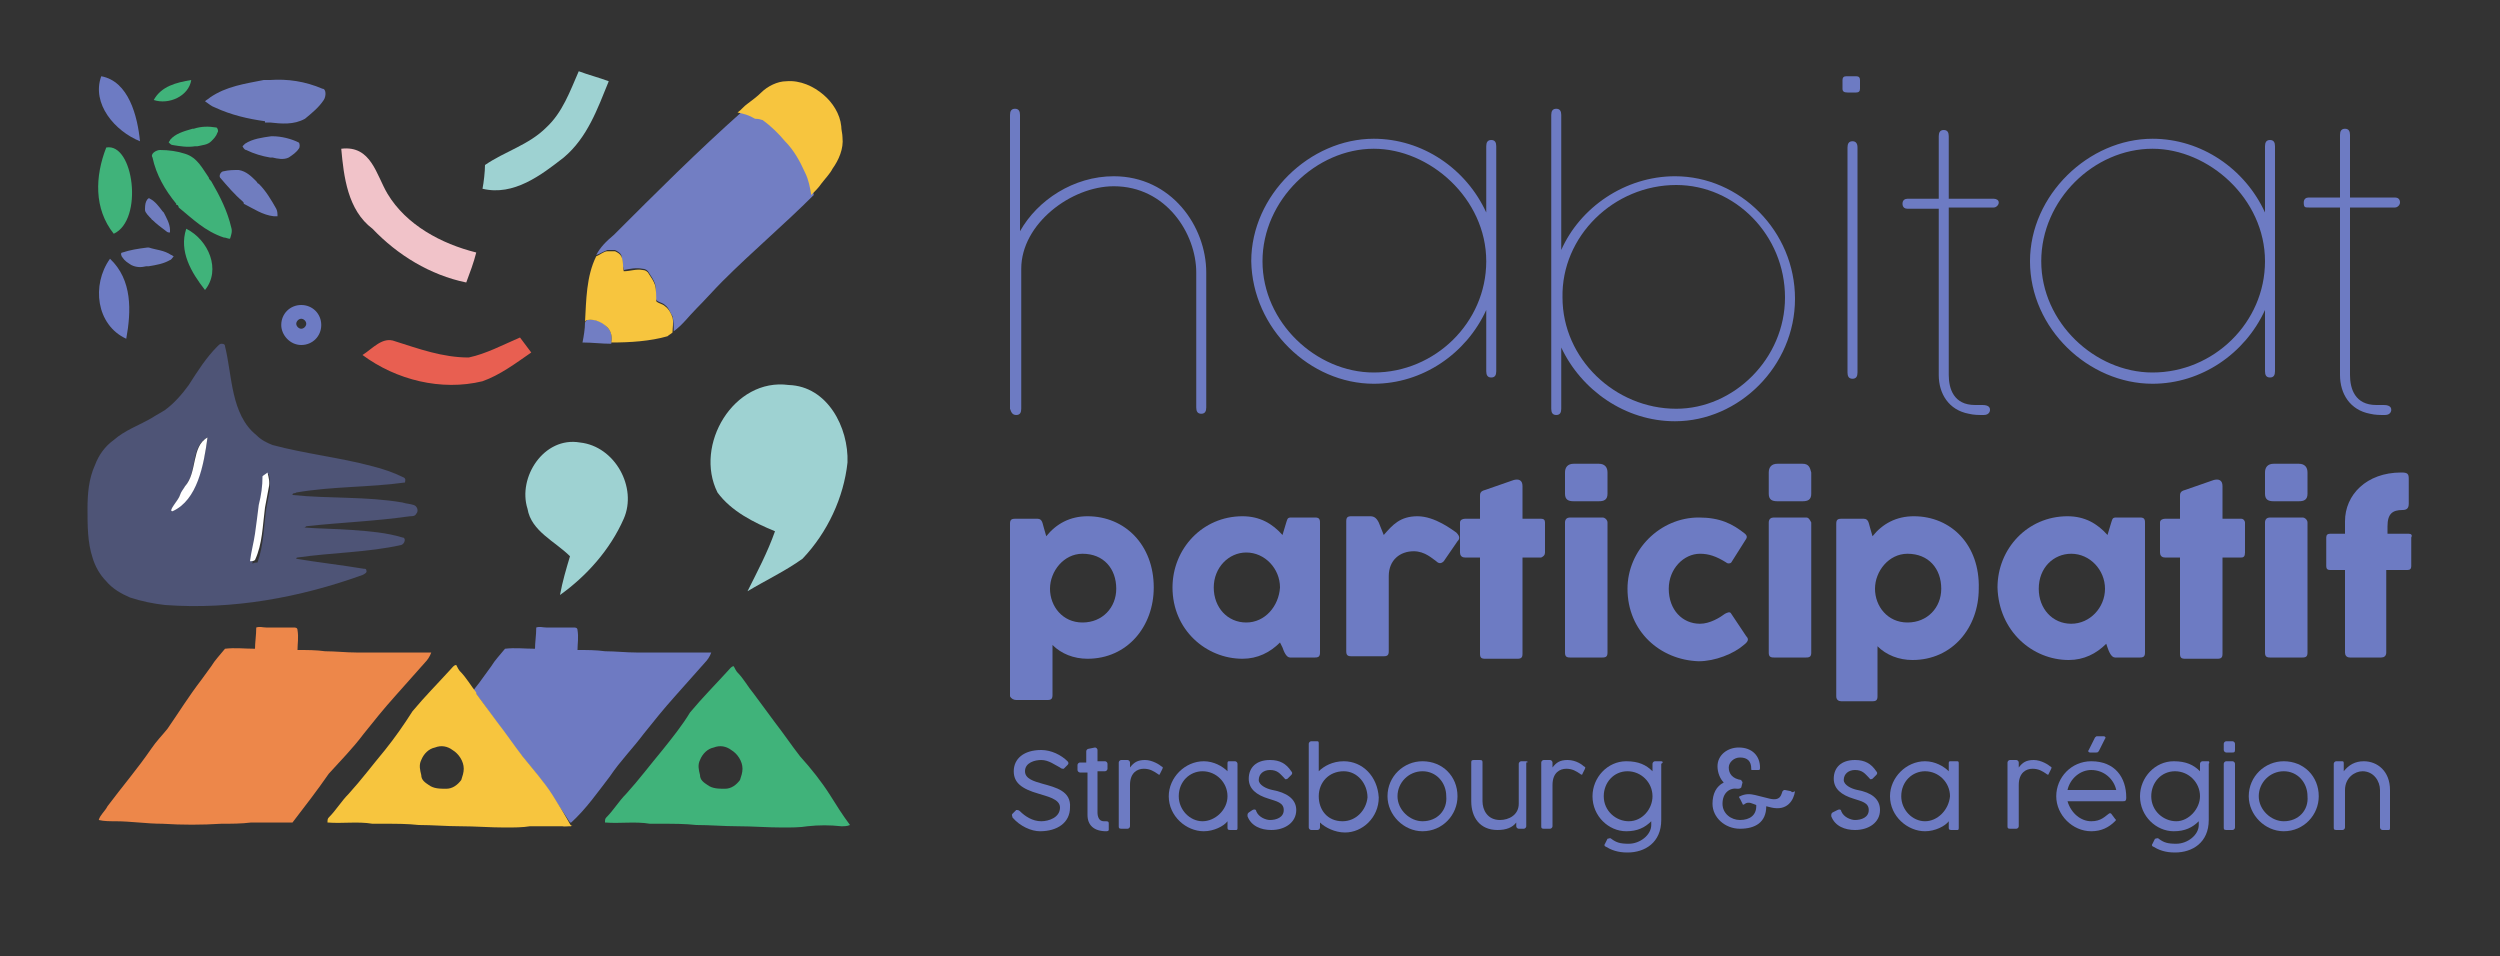 <?xml version="1.0" encoding="utf-8"?>
<!-- Generator: Adobe Illustrator 22.0.0, SVG Export Plug-In . SVG Version: 6.00 Build 0)  -->
<svg version="1.1" id="Calque_1" xmlns="http://www.w3.org/2000/svg" xmlns:xlink="http://www.w3.org/1999/xlink" x="0px" y="0px"
	 viewBox="0 0 200 76.5" style="enable-background:new 0 0 200 76.5;" xml:space="preserve">
<rect x="0" y="0" width="200" height="76.5" fill="#333333" stroke="none"/>
<style type="text/css">
	.st0{fill:none;}
	.st1{fill:#6D7BC3;}
	.st2{fill:#6E7AC2;}
	.st3{fill:#40B37A;}
	.st4{fill:#707DBF;}
	.st5{fill:#ED874A;}
	.st6{fill:#F7C53E;}
	.st7{fill:#9ED2D2;}
	.st8{fill:#F1C3C9;}
	.st9{fill:#E85F51;}
	.st10{opacity:0.46;fill:#6D7BC3;}
	.st11{fill:#727EC3;}
	.st12{fill:#FFFFFF;}
</style>
<path class="st0" d="M152.6,44.3c-1.5,0-2.6,1.4-2.6,2.8c0,1.4,1,2.7,2.6,2.7c1.6,0,2.7-1.2,2.7-2.7
	C155.3,45.5,154.4,44.3,152.6,44.3z"/>
<path class="st0" d="M86.6,49.8c1.6,0,2.7-1.2,2.7-2.7c0-1.5-0.9-2.8-2.7-2.8c-1.5,0-2.6,1.4-2.6,2.8C84,48.4,84.9,49.8,86.6,49.8z"
	/>
<path class="st0" d="M134.1,32.7c4.6,0,8.7-4,8.7-8.9c0-5-4-9-8.7-9c-5,0-9.1,4-9.1,9C124.9,28.7,129.2,32.7,134.1,32.7z"/>
<path class="st0" d="M58.5,60c-0.4-0.3-0.9-0.4-1.4-0.2c-0.5,0.2-0.9,0.5-1.1,1c-0.2,0.4-0.1,0.8,0,1.2c0.1,0.4,0.4,0.6,0.6,0.8
	c0.4,0.3,0.9,0.3,1.4,0.3c0.5,0,0.9-0.4,1.2-0.7c0.1-0.3,0.2-0.6,0.2-0.9C59.4,60.9,59.1,60.3,58.5,60z"/>
<path class="st0" d="M165.7,49.8c1.5,0,2.7-1.3,2.7-2.8c0-1.5-1.2-2.8-2.7-2.8c-1.4,0-2.6,1.1-2.6,2.8
	C163.1,48.6,164.2,49.8,165.7,49.8z"/>
<path class="st0" d="M107.4,61.6c-1.2,0-2,1-2,2c0,1.1,0.8,2,1.9,2c1.1,0,1.9-0.8,1.9-2C109.3,62.6,108.6,61.6,107.4,61.6z"/>
<path class="st0" d="M154,61.6c-1.1,0-1.9,0.9-1.9,2c0,1.1,0.9,2,1.9,2c1,0,2-0.9,2-2C155.9,62.5,155,61.6,154,61.6z"/>
<path class="st0" d="M130.3,61.6c-1.1,0-1.9,0.9-1.9,2c0,1.3,1,2,2,2c1.1,0,1.9-0.9,1.9-2C132.2,62.5,131.4,61.6,130.3,61.6z"/>
<path class="st0" d="M167.3,61.7c-1,0-1.7,0.7-1.9,1.6h3.9C169.1,62.3,168.4,61.7,167.3,61.7z"/>
<path class="st0" d="M99.7,44.3c-1.4,0-2.6,1.1-2.6,2.8c0,1.6,1.1,2.8,2.6,2.8c1.5,0,2.7-1.3,2.7-2.8
	C102.3,45.6,101.2,44.3,99.7,44.3z"/>
<path class="st0" d="M96.2,61.6c-1.1,0-1.9,0.9-1.9,2c0,1.1,0.9,2,1.9,2c1,0,2-0.9,2-2C98.2,62.5,97.3,61.6,96.2,61.6z"/>
<path class="st0" d="M113.8,61.6c-1.1,0-2,0.9-2,2c0,1.1,0.9,2,2,2c1.2,0,1.9-0.9,1.9-2C115.8,62.5,115,61.6,113.8,61.6z"/>
<path class="st0" d="M36.2,60c-0.4-0.3-0.9-0.4-1.4-0.2c-0.5,0.2-0.9,0.5-1.1,1c-0.2,0.4-0.1,0.8,0,1.2c0.1,0.4,0.4,0.6,0.6,0.8
	c0.4,0.3,0.9,0.3,1.4,0.3c0.5,0,0.9-0.4,1.2-0.7c0.1-0.3,0.2-0.6,0.2-0.9C37.1,60.9,36.8,60.3,36.2,60z"/>
<path class="st0" d="M24.1,26.4c0.2,0,0.4-0.2,0.4-0.4c0-0.2-0.2-0.4-0.4-0.4c-0.2,0-0.4,0.2-0.4,0.4C23.7,26.2,23.9,26.4,24.1,26.4
	z"/>
<path class="st0" d="M172.2,29.8c4.9,0,9-4,9-8.9c0-5-4.5-9-9-9c-4.6,0-8.9,4-8.9,9C163.3,25.8,167.5,29.8,172.2,29.8z"/>
<path class="st0" d="M109.9,29.8c4.9,0,9-4,9-8.9c0-5-4.5-9-9-9c-4.6,0-8.9,4-8.9,9C101,25.8,105.3,29.8,109.9,29.8z"/>
<path class="st0" d="M182.7,61.6c-1.1,0-2,0.9-2,2c0,1.1,0.9,2,2,2c1.2,0,1.9-0.9,1.9-2C184.7,62.5,183.9,61.6,182.7,61.6z"/>
<path class="st0" d="M174,61.6c-1.1,0-1.9,0.9-1.9,2c0,1.3,1,2,2,2c1.1,0,1.9-0.9,1.9-2C176,62.5,175.1,61.6,174,61.6z"/>
<path class="st1" d="M81.3,33.2L81.3,33.2c0.3,0,0.4-0.2,0.4-0.5V21.5c0-3.6,4-6.6,7.4-6.6c4.2,0,6.6,3.8,6.6,6.9v10.8
	c0,0.3,0.1,0.5,0.4,0.5h0c0.3,0,0.4-0.2,0.4-0.5V21.8c0-3.7-2.8-7.7-7.4-7.7c-3.2,0-6.1,1.9-7.5,4.4V9.2c0-0.3-0.1-0.5-0.4-0.5h0
	c-0.3,0-0.4,0.2-0.4,0.5v23.5C80.9,33,81,33.2,81.3,33.2z"/>
<path class="st1" d="M109.9,30.7c3.9,0,7.4-2.4,9-5.9v4.9c0,0.3,0.1,0.5,0.4,0.5h0c0.3,0,0.4-0.2,0.4-0.5v-18c0-0.3-0.1-0.5-0.4-0.5
	h0c-0.3,0-0.4,0.2-0.4,0.5V17c-1.6-3.5-5.1-5.9-9-5.9c-5.1,0-9.8,4.5-9.8,9.8C100.2,26.3,104.8,30.7,109.9,30.7z M109.9,11.9
	c4.5,0,9,4,9,9c0,4.9-4.1,8.9-9,8.9c-4.6,0-8.9-4-8.9-8.9C101,16,105.3,11.9,109.9,11.9z"/>
<path class="st1" d="M124.5,33.2L124.5,33.2c0.3,0,0.4-0.2,0.4-0.5v-4.9c1.6,3.4,5.1,5.9,9.1,5.9c5.1,0,9.6-4.4,9.6-9.8
	c0-5.4-4.4-9.8-9.6-9.8c-4,0-7.6,2.5-9.1,5.9V9.2c0-0.3-0.1-0.5-0.4-0.5h0c-0.3,0-0.4,0.2-0.4,0.5v23.5
	C124.1,33,124.2,33.2,124.5,33.2z M134.1,14.8c4.7,0,8.7,4,8.7,9c0,4.9-4.1,8.9-8.7,8.9c-4.9,0-9.1-4-9.1-8.9
	C124.9,18.9,129.1,14.8,134.1,14.8z"/>
<path class="st1" d="M147.8,7.4h0.7c0.2,0,0.3-0.1,0.3-0.3V6.4c0-0.2-0.1-0.3-0.3-0.3h-0.8c-0.2,0-0.3,0.1-0.3,0.3v0.7
	C147.4,7.3,147.5,7.4,147.8,7.4z"/>
<path class="st1" d="M148.2,11.3L148.2,11.3c-0.3,0-0.4,0.2-0.4,0.5v18c0,0.3,0.1,0.5,0.4,0.5h0c0.3,0,0.4-0.2,0.4-0.5v-18
	C148.6,11.4,148.4,11.3,148.2,11.3z"/>
<path class="st1" d="M159.5,15.9h-3.6v-5c0-0.3-0.1-0.5-0.4-0.5h0c-0.3,0-0.4,0.2-0.4,0.5v5h-2.5c-0.2,0-0.4,0.1-0.4,0.4
	c0,0.3,0.2,0.4,0.4,0.4h2.5V30c0,1.5,0.8,2.8,2.4,3.1c0.4,0.1,0.8,0.1,1.2,0.1c0.5,0,0.5-0.4,0.5-0.4v0c0-0.1,0-0.4-0.6-0.4H158
	c-1.7,0-2.1-1.3-2.1-2.4V16.6h3.6c0.2,0,0.4-0.2,0.4-0.4v0C159.9,16,159.7,15.9,159.5,15.9z"/>
<path class="st1" d="M172.2,30.7c3.9,0,7.4-2.4,9-5.9v4.9c0,0.3,0.1,0.5,0.4,0.5h0c0.3,0,0.4-0.2,0.4-0.5v-18c0-0.3-0.1-0.5-0.4-0.5
	h0c-0.3,0-0.4,0.2-0.4,0.5V17c-1.6-3.5-5.1-5.9-9-5.9c-5.1,0-9.8,4.5-9.8,9.8C162.4,26.3,167.1,30.7,172.2,30.7z M172.2,11.9
	c4.5,0,9,4,9,9c0,4.9-4.1,8.9-9,8.9c-4.6,0-8.9-4-8.9-8.9C163.3,16,167.5,11.9,172.2,11.9z"/>
<path class="st1" d="M184.7,16.6h2.5V30c0,1.5,0.8,2.8,2.4,3.1c0.4,0.1,0.8,0.1,1.2,0.1c0.5,0,0.5-0.4,0.5-0.4v0
	c0-0.1,0-0.4-0.6-0.4h-0.6c-1.7,0-2.1-1.3-2.1-2.4V16.6h3.6c0.2,0,0.4-0.2,0.4-0.4v0c0-0.3-0.2-0.4-0.4-0.4h-3.6v-5
	c0-0.3-0.1-0.5-0.4-0.5h0c-0.3,0-0.4,0.2-0.4,0.5v5h-2.5c-0.2,0-0.4,0.1-0.4,0.4C184.3,16.6,184.4,16.6,184.7,16.6z"/>
<path class="st1" d="M81.3,56h2.5c0.3,0,0.4-0.1,0.4-0.4v-4c0.7,0.7,1.7,1.1,2.8,1.1c3.2,0,5.3-2.6,5.3-5.7c0-3.4-2.3-5.7-5.3-5.7
	c-1.4,0-2.5,0.6-3.3,1.6l-0.2-0.7c-0.1-0.3-0.1-0.7-0.5-0.7h-1.8c-0.3,0-0.4,0.1-0.4,0.4v13.8C80.9,55.9,81.1,56,81.3,56z
	 M86.6,44.3c1.7,0,2.7,1.2,2.7,2.8c0,1.5-1.1,2.7-2.7,2.7c-1.6,0-2.6-1.3-2.6-2.7C84,45.7,85.1,44.3,86.6,44.3z"/>
<path class="st1" d="M102.6,51.8c0.1,0.3,0.3,0.8,0.6,0.8h2c0.3,0,0.4-0.1,0.4-0.4V41.8c0-0.3-0.1-0.4-0.4-0.4h-1.9
	c-0.3,0-0.3,0.1-0.4,0.4l-0.3,1c-0.8-0.9-1.8-1.5-3.2-1.5c-3.2,0-5.6,2.6-5.6,5.7c0,3.4,2.7,5.7,5.6,5.7c1.2,0,2.2-0.5,3-1.3
	L102.6,51.8z M99.7,49.8c-1.5,0-2.6-1.2-2.6-2.8c0-1.6,1.2-2.8,2.6-2.8c1.5,0,2.7,1.3,2.7,2.8C102.3,48.5,101.2,49.8,99.7,49.8z"/>
<path class="st1" d="M113.4,41.3c-1.4,0-2,0.7-2.7,1.5l-0.4-1c-0.2-0.4-0.4-0.5-0.7-0.5h-1.5c-0.3,0-0.4,0.1-0.4,0.4v10.4
	c0,0.3,0.1,0.4,0.4,0.4h2.6c0.3,0,0.4-0.1,0.4-0.4v-6c0-1.3,0.9-2,2-2c0.9,0,1.5,0.6,1.8,0.8c0.2,0.2,0.4,0.2,0.6,0l1.1-1.6
	c0.2-0.2,0.2-0.4-0.1-0.7C116.2,42.4,114.8,41.3,113.4,41.3z"/>
<path class="st1" d="M123.6,44.2v-2.4c0-0.2-0.1-0.3-0.3-0.3h-1.5v-2.6c0-0.5-0.3-0.6-0.7-0.5l-2.3,0.8c-0.4,0.1-0.4,0.3-0.4,0.5
	v1.8h-1.2c-0.2,0-0.4,0.1-0.4,0.3v2.4c0,0.2,0.1,0.4,0.4,0.4h1.2v7.7c0,0.3,0.1,0.4,0.4,0.4h2.6c0.3,0,0.4-0.1,0.4-0.4v-7.7h1.5
	C123.5,44.5,123.6,44.4,123.6,44.2z"/>
<path class="st1" d="M125.6,41.4c-0.2,0-0.4,0.1-0.4,0.4v10.4c0,0.3,0.1,0.4,0.4,0.4h2.6c0.3,0,0.4-0.1,0.4-0.4V41.8
	c0-0.2-0.2-0.4-0.4-0.4H125.6z"/>
<path class="st1" d="M128.6,37.8c0-0.4-0.2-0.7-0.7-0.7h-2c-0.5,0-0.7,0.3-0.7,0.7v1.7c0,0.5,0.3,0.6,0.7,0.6h2
	c0.4,0,0.7-0.1,0.7-0.6V37.8z"/>
<path class="st1" d="M139.7,50.9l-1.2-1.8c-0.1-0.2-0.3-0.1-0.5,0c-0.4,0.3-1.2,0.8-2,0.8c-1.4,0-2.5-1.1-2.5-2.8
	c0-1.6,1.2-2.8,2.5-2.8c0.7,0,1.3,0.2,2.1,0.7c0.1,0.1,0.3,0.1,0.4,0l1.2-1.9c0.1-0.2,0-0.3-0.1-0.4c-1-0.8-2-1.3-3.7-1.3
	c-3.1,0-5.7,2.6-5.7,5.7c0,3.4,2.6,5.7,5.7,5.8c1.3,0,2.8-0.6,3.6-1.3C139.9,51.3,139.9,51.1,139.7,50.9z"/>
<path class="st1" d="M144.2,37.1h-2c-0.5,0-0.7,0.3-0.7,0.7v1.7c0,0.5,0.3,0.6,0.7,0.6h2c0.4,0,0.7-0.1,0.7-0.6v-1.7
	C144.8,37.4,144.7,37.1,144.2,37.1z"/>
<path class="st1" d="M144.5,41.4h-2.6c-0.2,0-0.4,0.1-0.4,0.4v10.4c0,0.3,0.1,0.4,0.4,0.4h2.6c0.3,0,0.4-0.1,0.4-0.4V41.8
	C144.8,41.6,144.7,41.4,144.5,41.4z"/>
<path class="st1" d="M153.1,41.3c-1.4,0-2.5,0.6-3.3,1.6l-0.2-0.7c-0.1-0.3-0.1-0.7-0.5-0.7h-1.8c-0.3,0-0.4,0.1-0.4,0.4v13.8
	c0,0.3,0.2,0.4,0.4,0.4h2.5c0.3,0,0.4-0.1,0.4-0.4v-4c0.7,0.7,1.7,1.1,2.8,1.1c3.2,0,5.3-2.6,5.3-5.7
	C158.4,43.6,156.1,41.3,153.1,41.3z M152.6,49.8c-1.6,0-2.6-1.3-2.6-2.7c0-1.4,1.1-2.8,2.6-2.8c1.7,0,2.7,1.2,2.7,2.8
	C155.3,48.6,154.2,49.8,152.6,49.8z"/>
<path class="st1" d="M165.5,52.8c1.2,0,2.2-0.5,3-1.3l0.1,0.3c0.1,0.3,0.3,0.8,0.6,0.8h2c0.3,0,0.4-0.1,0.4-0.4V41.8
	c0-0.3-0.1-0.4-0.4-0.4h-1.9c-0.3,0-0.3,0.1-0.4,0.4l-0.3,1c-0.8-0.9-1.8-1.5-3.2-1.5c-3.2,0-5.6,2.6-5.6,5.7
	C159.9,50.5,162.6,52.8,165.5,52.8z M165.7,44.3c1.5,0,2.7,1.3,2.7,2.8c0,1.5-1.2,2.8-2.7,2.8c-1.5,0-2.6-1.2-2.6-2.8
	C163.1,45.4,164.3,44.3,165.7,44.3z"/>
<path class="st1" d="M179.3,41.5h-1.5v-2.6c0-0.5-0.3-0.6-0.7-0.5l-2.3,0.8c-0.4,0.1-0.4,0.3-0.4,0.5v1.8h-1.2
	c-0.2,0-0.4,0.1-0.4,0.3v2.4c0,0.2,0.1,0.4,0.4,0.4h1.2v7.7c0,0.3,0.1,0.4,0.4,0.4h2.6c0.3,0,0.4-0.1,0.4-0.4v-7.7h1.5
	c0.2,0,0.3-0.1,0.3-0.4v-2.4C179.6,41.7,179.5,41.5,179.3,41.5z"/>
<path class="st1" d="M181.6,41.4c-0.2,0-0.4,0.1-0.4,0.4v10.4c0,0.3,0.1,0.4,0.4,0.4h2.6c0.3,0,0.4-0.1,0.4-0.4V41.8
	c0-0.2-0.2-0.4-0.4-0.4H181.6z"/>
<path class="st1" d="M181.2,37.8v1.7c0,0.5,0.3,0.6,0.7,0.6h2c0.4,0,0.7-0.1,0.7-0.6v-1.7c0-0.4-0.2-0.7-0.7-0.7h-2
	C181.4,37.1,181.2,37.4,181.2,37.8z"/>
<path class="st1" d="M192.7,42.7H191v-0.6c0-1,0.4-1.3,1.2-1.3c0.3,0,0.5-0.1,0.5-0.5v-2c0-0.4-0.1-0.5-0.6-0.5
	c-2.8,0-4.5,1.8-4.5,3.9v1h-1.2c-0.2,0-0.3,0.1-0.3,0.3v2.3c0,0.2,0.1,0.3,0.3,0.3h1.2v6.6c0,0.2,0.1,0.4,0.4,0.4h2.5
	c0.2,0,0.4-0.1,0.4-0.4v-6.6h1.7c0.2,0,0.3-0.1,0.3-0.3V43C193,42.8,192.9,42.7,192.7,42.7z"/>
<path class="st1" d="M83.4,62.7c-0.7-0.2-1.4-0.4-1.4-1c0-0.7,0.8-0.9,1.3-0.9c0.6,0,1.1,0.4,1.5,0.6c0.1,0.1,0.2,0.1,0.3,0.1
	l0.3-0.3c0.1-0.1,0.1-0.2,0-0.3c-0.5-0.5-1.3-0.9-2.1-0.9c-1.4,0-2.2,0.7-2.2,1.7c0,0.9,0.6,1.4,2,1.8c0.6,0.2,1.7,0.4,1.7,1.1
	c0,0.8-0.9,1.1-1.5,1.1c-0.7,0-1.3-0.4-1.7-0.8c-0.1-0.1-0.2-0.1-0.3-0.1L81,65.1c-0.1,0.1,0,0.2,0,0.3c0.6,0.7,1.5,1.1,2.2,1.1
	c1.4,0,2.4-0.7,2.4-1.9C85.7,63.3,84.5,63,83.4,62.7z"/>
<path class="st1" d="M88.5,65.7l-0.2,0c-0.4,0-0.5-0.4-0.5-0.7v-3.3h0.6c0.1,0,0.2-0.1,0.2-0.2v-0.4c0-0.1-0.1-0.2-0.2-0.2h-0.6V60
	c0-0.1-0.1-0.2-0.2-0.2l-0.5,0.1c-0.1,0-0.2,0.1-0.2,0.2v0.9h-0.5c-0.1,0-0.2,0.1-0.2,0.2v0.4c0,0.1,0.1,0.2,0.2,0.2H87v3.4
	c0,0.8,0.5,1.3,1.5,1.3c0.2,0,0.2-0.1,0.2-0.1v-0.5C88.7,65.8,88.7,65.7,88.5,65.7z"/>
<path class="st1" d="M91.6,60.8c-0.6,0-0.9,0.2-1.2,0.6v-0.4c0-0.1-0.1-0.2-0.2-0.2h-0.5c-0.1,0-0.2,0.1-0.2,0.2v5.1
	c0,0.1,0,0.2,0.2,0.2h0.5c0.1,0,0.2-0.1,0.2-0.2v-3.3c0-1,0.6-1.3,1.1-1.3c0.5,0,0.8,0.2,1.1,0.4c0.1,0.1,0.2,0.1,0.2,0l0.2-0.4
	c0-0.1,0.1-0.1-0.1-0.2C92.8,61.2,92.2,60.8,91.6,60.8z"/>
<path class="st1" d="M98.8,60.9h-0.5c-0.1,0-0.1,0.1-0.1,0.2v0.6c-0.4-0.4-1.1-0.8-1.9-0.8c-1.5,0-2.8,1.3-2.8,2.8
	c0,1.6,1.4,2.8,2.8,2.8c0.8,0,1.6-0.4,1.9-0.8v0.5c0,0.1,0,0.2,0.2,0.2h0.5c0.1,0,0.1-0.1,0.1-0.2v-5.1C99,61,98.9,60.9,98.8,60.9z
	 M96.2,65.7c-1,0-1.9-0.9-1.9-2c0-1.2,0.9-2,1.9-2c1.1,0,2,0.9,2,2C98.2,64.8,97.2,65.7,96.2,65.7z"/>
<path class="st1" d="M101.8,63.2c-0.5-0.1-1.1-0.4-1.1-0.8c0-0.5,0.4-0.8,0.9-0.8c0.6,0,0.8,0.3,1.1,0.6c0.1,0.1,0.1,0.2,0.3,0.1
	l0.3-0.3c0.1-0.1,0.1-0.2,0-0.3c-0.4-0.6-0.9-0.9-1.7-0.9c-1.1,0-1.7,0.6-1.7,1.5c0,0.8,0.6,1.3,1.6,1.6c0.6,0.2,1.2,0.3,1.2,0.9
	c0,0.6-0.6,0.8-1.1,0.8c-0.3,0-0.9-0.2-1.1-0.7c0-0.1-0.1-0.2-0.3-0.1L99.9,65c-0.1,0.1-0.1,0.1-0.1,0.3c0.3,0.8,1.1,1.1,1.9,1.1
	c1.1,0,2-0.6,2-1.6C103.7,63.9,102.9,63.4,101.8,63.2z"/>
<path class="st1" d="M107.5,60.9c-0.9,0-1.6,0.4-2,0.8v-2.2c0-0.1,0-0.2-0.1-0.2h-0.5c-0.1,0-0.2,0.1-0.2,0.2v6.7
	c0,0.1,0.1,0.2,0.2,0.2h0.5c0.1,0,0.2-0.1,0.2-0.2v-0.4c0.4,0.4,1.2,0.8,2,0.8c1.4,0,2.7-1.2,2.7-2.8
	C110.2,62.1,109,60.9,107.5,60.9z M107.4,65.7c-1.2,0-1.9-0.9-1.9-2c0-1.1,0.8-2,2-2c1.1,0,1.9,1,1.9,2.1
	C109.3,64.8,108.5,65.7,107.4,65.7z"/>
<path class="st1" d="M113.8,60.9c-1.5,0-2.8,1.2-2.8,2.8c0,1.5,1.3,2.8,2.8,2.8c1.6,0,2.8-1.3,2.8-2.8
	C116.6,62.1,115.4,60.9,113.8,60.9z M113.8,65.7c-1,0-2-0.9-2-2c0-1.1,0.9-2,2-2c1.1,0,1.9,0.9,1.9,2
	C115.8,64.8,115,65.7,113.8,65.7z"/>
<path class="st1" d="M122.1,60.9h-0.4c-0.1,0-0.2,0.1-0.2,0.2v3.2c0,0.9-0.8,1.3-1.5,1.3c-1,0-1.4-0.8-1.4-1.5v-3.1
	c0-0.1,0-0.2-0.2-0.2h-0.5c-0.2,0-0.2,0.1-0.2,0.2v3.1c0,1.3,0.7,2.3,2.1,2.3c0.7,0,1.2-0.2,1.5-0.6v0.3c0,0.1,0.1,0.2,0.2,0.2h0.4
	c0.1,0,0.2-0.1,0.2-0.2v-5.1C122.3,61,122.2,60.9,122.1,60.9z"/>
<path class="st1" d="M125.4,60.8c-0.6,0-0.9,0.2-1.2,0.6v-0.4c0-0.1-0.1-0.2-0.2-0.2h-0.5c-0.1,0-0.2,0.1-0.2,0.2v5.1
	c0,0.1,0,0.2,0.2,0.2h0.5c0.1,0,0.2-0.1,0.2-0.2v-3.3c0-1,0.6-1.3,1.1-1.3c0.5,0,0.8,0.2,1.1,0.4c0.1,0.1,0.2,0.1,0.2,0l0.2-0.4
	c0-0.1,0.1-0.1-0.1-0.2C126.6,61.2,126.1,60.8,125.4,60.8z"/>
<path class="st1" d="M132.9,60.9h-0.5c-0.1,0-0.2,0.1-0.2,0.2v0.6c-0.5-0.5-1.1-0.8-2.1-0.8c-1.5,0-2.7,1.3-2.7,2.8
	c0,1.6,1.3,2.8,2.7,2.8c0.9,0,1.5-0.3,2-0.8v0.3c0,0.8-0.9,1.5-1.8,1.5c-0.7,0-1-0.1-1.4-0.4c-0.1-0.1-0.2,0-0.3,0l-0.2,0.4
	c0,0-0.1,0.1,0,0.2c0.5,0.3,1,0.5,1.8,0.5c1.4,0,2.7-0.8,2.7-2.6v-4.5C133.1,61,133,60.9,132.9,60.9z M130.3,65.7c-1,0-2-0.8-2-2
	c0-1.1,0.8-2,1.9-2c1.1,0,2,0.9,2,2C132.2,64.7,131.4,65.7,130.3,65.7z"/>
<path class="st1" d="M143.3,63.3l-0.5-0.1c-0.1,0-0.1,0-0.2,0.1c-0.1,0.2-0.1,0.8-1,0.6l-1.2-0.3c-0.4-0.1-0.8-0.1-1.2,0.1
	c-0.1,0-0.1,0.1,0,0.2l0.2,0.4c0,0.1,0.1,0.1,0.2,0c0.3-0.2,0.6,0,0.9,0.1v0.1c0,0.7-0.5,1.1-1.3,1.1c-0.7,0-1.4-0.5-1.4-1.3
	c0-0.9,0.6-1.3,1.2-1.2c0.1,0,0.2,0,0.3-0.1l0.1-0.4c0-0.1-0.1-0.1-0.1-0.2c-0.7-0.1-1-0.5-1-1c0-0.4,0.4-0.8,0.9-0.8
	c0.6,0,0.9,0.3,0.9,0.9c0,0.1,0,0.1,0.1,0.1l0.5,0c0.1,0,0.1-0.1,0.1-0.2c0-0.9-0.6-1.6-1.7-1.6c-0.9,0-1.7,0.6-1.7,1.5
	c0,0.5,0.2,1,0.5,1.3c-0.6,0.3-0.9,0.9-0.9,1.7c0,1.1,1,2,2.2,2c1.2,0,2.1-0.5,2.1-1.8l0.4,0.1c1.3,0.3,1.8-0.6,1.9-1.3
	C143.4,63.4,143.3,63.4,143.3,63.3z"/>
<path class="st1" d="M148.6,63.2c-0.5-0.1-1.1-0.4-1.1-0.8c0-0.5,0.4-0.8,0.9-0.8c0.6,0,0.8,0.3,1.1,0.6c0.1,0.1,0.1,0.2,0.3,0.1
	l0.3-0.3c0.1-0.1,0.1-0.2,0-0.3c-0.4-0.6-0.9-0.9-1.7-0.9c-1.1,0-1.7,0.6-1.7,1.5c0,0.8,0.6,1.3,1.6,1.6c0.6,0.2,1.2,0.3,1.2,0.9
	c0,0.6-0.6,0.8-1.1,0.8c-0.3,0-0.9-0.2-1.1-0.7c0-0.1-0.1-0.2-0.3-0.1l-0.4,0.2c-0.1,0.1-0.1,0.1-0.1,0.3c0.3,0.8,1.1,1.1,1.9,1.1
	c1.1,0,2-0.6,2-1.6C150.4,63.9,149.7,63.4,148.6,63.2z"/>
<path class="st1" d="M156.6,60.9H156c-0.1,0-0.1,0.1-0.1,0.2v0.6c-0.4-0.4-1.1-0.8-1.9-0.8c-1.5,0-2.8,1.3-2.8,2.8
	c0,1.6,1.4,2.8,2.8,2.8c0.8,0,1.6-0.4,1.9-0.8v0.5c0,0.1,0,0.2,0.2,0.2h0.5c0.1,0,0.1-0.1,0.1-0.2v-5.1
	C156.7,61,156.7,60.9,156.6,60.9z M154,65.7c-1,0-1.9-0.9-1.9-2c0-1.2,0.9-2,1.9-2c1.1,0,2,0.9,2,2C155.9,64.8,155,65.7,154,65.7z"
	/>
<path class="st1" d="M162.7,60.8c-0.6,0-0.9,0.2-1.2,0.6v-0.4c0-0.1-0.1-0.2-0.2-0.2h-0.5c-0.1,0-0.2,0.1-0.2,0.2v5.1
	c0,0.1,0,0.2,0.2,0.2h0.5c0.1,0,0.2-0.1,0.2-0.2v-3.3c0-1,0.6-1.3,1.1-1.3c0.5,0,0.8,0.2,1.1,0.4c0.1,0.1,0.2,0.1,0.2,0l0.2-0.4
	c0-0.1,0.1-0.1-0.1-0.2C163.9,61.2,163.3,60.8,162.7,60.8z"/>
<path class="st1" d="M167.3,60.9c-1.6,0-2.8,1.3-2.8,2.8c0,1.5,1.3,2.8,2.8,2.8c0.8,0,1.4-0.3,1.9-0.8c0.1-0.1,0.1-0.1,0-0.2
	l-0.3-0.4c-0.1-0.1-0.2,0-0.2,0c-0.3,0.2-0.6,0.6-1.4,0.6c-0.8,0-1.6-0.6-1.9-1.6h4.4c0.2,0,0.3,0,0.3-0.3
	C170.1,62.2,169.2,60.9,167.3,60.9z M165.4,63.2c0.2-0.9,1-1.6,1.9-1.6c1,0,1.8,0.7,2,1.6H165.4z"/>
<path class="st1" d="M167.8,58.9c-0.1,0-0.1,0-0.2,0.1l-0.5,1c-0.1,0.1,0,0.2,0.1,0.2h0.5c0.1,0,0.1,0,0.2-0.1l0.5-1
	c0.1-0.1,0-0.2-0.1-0.2H167.8z"/>
<path class="st1" d="M176.7,60.9h-0.5c-0.1,0-0.2,0.1-0.2,0.2v0.6c-0.5-0.5-1.1-0.8-2.1-0.8c-1.5,0-2.7,1.3-2.7,2.8
	c0,1.6,1.3,2.8,2.7,2.8c0.9,0,1.5-0.3,2-0.8v0.3c0,0.8-0.9,1.5-1.8,1.5c-0.7,0-1-0.1-1.4-0.4c-0.1-0.1-0.2,0-0.3,0l-0.2,0.4
	c0,0-0.1,0.1,0,0.2c0.5,0.3,1,0.5,1.8,0.5c1.4,0,2.7-0.8,2.7-2.6v-4.5C176.8,61,176.7,60.9,176.7,60.9z M174.1,65.7c-1,0-2-0.8-2-2
	c0-1.1,0.8-2,1.9-2c1.1,0,2,0.9,2,2C176,64.7,175.1,65.7,174.1,65.7z"/>
<path class="st1" d="M178.6,60.9h-0.5c-0.1,0-0.2,0.1-0.2,0.2v5.1c0,0.1,0,0.2,0.2,0.2h0.5c0.1,0,0.2-0.1,0.2-0.2v-5.1
	C178.8,61,178.7,60.9,178.6,60.9z"/>
<path class="st1" d="M178.6,59.3h-0.5c-0.1,0-0.2,0.1-0.2,0.2V60c0,0.1,0.1,0.2,0.2,0.2h0.5c0.1,0,0.2,0,0.2-0.2v-0.5
	C178.8,59.4,178.7,59.3,178.6,59.3z"/>
<path class="st1" d="M182.7,60.9c-1.5,0-2.8,1.2-2.8,2.8c0,1.5,1.3,2.8,2.8,2.8c1.6,0,2.8-1.3,2.8-2.8
	C185.5,62.1,184.3,60.9,182.7,60.9z M182.7,65.7c-1,0-2-0.9-2-2c0-1.1,0.9-2,2-2c1.1,0,1.9,0.9,1.9,2
	C184.7,64.8,183.9,65.7,182.7,65.7z"/>
<path class="st1" d="M189.1,60.9c-0.7,0-1.2,0.3-1.6,0.8v-0.6c0-0.1,0-0.2-0.1-0.2h-0.5c-0.1,0-0.2,0.1-0.2,0.2v5.1
	c0,0.1,0,0.2,0.2,0.2h0.5c0.1,0,0.2-0.1,0.2-0.2v-3c0-1,0.8-1.5,1.4-1.5c0.9,0,1.4,0.8,1.4,1.5v3c0,0.1,0.1,0.2,0.2,0.2h0.5
	c0.1,0,0.1-0.1,0.1-0.2v-3C191.2,61.7,190.2,60.9,189.1,60.9z"/>
<path class="st2" d="M48.8,62.1c0.8-1.2,1.8-2.2,2.7-3.4c0.8-1,1.6-2,2.5-3c0.8-0.9,1.6-1.8,2.4-2.7c0.2-0.2,0.4-0.5,0.5-0.8
	c-1.6,0-3.1,0-4.7,0c-0.4,0-0.9,0-1.3,0c-0.8,0-1.7-0.1-2.5-0.1c-0.7-0.1-1.4-0.1-2.2-0.1c0-0.5,0.1-1,0-1.6c0-0.2-0.2-0.2-0.3-0.2
	c-0.7,0-1.5,0-2.2,0c-0.3,0-0.5-0.1-0.8,0c0,0.6-0.1,1.2-0.1,1.7c-0.8,0-1.6-0.1-2.4,0c-0.4,0.5-0.8,0.9-1.1,1.4
	c-0.3,0.4-0.5,0.7-0.8,1.1c-0.2,0.3-0.4,0.5-0.6,0.8c0,0,0,0,0,0.1c0.6,0.7,1.1,1.5,1.7,2.3c0.7,0.9,1.3,1.9,2,2.7
	c0.8,1,1.7,2,2.4,3.1c0.5,0.8,1.1,1.6,1.6,2.4c0,0,0.1,0,0.1,0C46.9,64.7,47.8,63.4,48.8,62.1z"/>
<path class="st3" d="M64,60.5c-0.7-0.9-1.3-1.8-2-2.7c-0.6-0.8-1.1-1.5-1.7-2.3c-0.5-0.6-0.8-1.2-1.3-1.7c-0.1-0.1-0.2-0.3-0.3-0.5
	c-0.2,0-0.3,0.2-0.5,0.4c-1,1.1-2,2.1-3,3.3C54.6,58,53.8,59,53,60c-1,1.2-1.9,2.4-2.9,3.5c-0.6,0.6-1,1.3-1.6,1.9
	c-0.1,0.1-0.1,0.2-0.1,0.4c1.2,0.1,2.4-0.1,3.6,0.1c0.3,0,0.7,0,1,0c0.9,0,1.8,0,2.7,0.1c1.1,0,2.2,0.1,3.3,0.1
	c1.2,0,2.4,0.1,3.6,0.1c0.7,0,1.4,0,2-0.1c0.9-0.1,1.8-0.1,2.7,0c0.2,0,0.5,0,0.7-0.1c-0.6-0.8-1.1-1.6-1.6-2.4
	C65.7,62.5,64.9,61.5,64,60.5z M59.2,62.4c-0.3,0.4-0.7,0.7-1.2,0.7c-0.5,0-1,0-1.4-0.3c-0.3-0.2-0.6-0.4-0.6-0.8
	c-0.1-0.4-0.2-0.8,0-1.2c0.2-0.5,0.6-0.9,1.1-1c0.5-0.2,1-0.1,1.4,0.2c0.5,0.3,0.9,0.9,0.9,1.5C59.4,61.8,59.3,62.1,59.2,62.4z"/>
<path class="st3" d="M15.3,6.4c-1.2,0.2-2.4,0.5-3,1.6C13.5,8.4,15.1,7.7,15.3,6.4z"/>
<path class="st1" d="M11.2,11.3c-0.2-2-0.9-4.8-3.1-5.2C7.3,8.3,9.2,10.5,11.2,11.3z"/>
<path class="st4" d="M17.2,8.6c1.3,0.6,2.6,0.9,4,1.1c0,0,0,0,0,0.1c0.1,0,0.3,0,0.4,0c0.9,0.1,1.9,0.2,2.8-0.3
	C25,9,25.5,8.6,25.9,8c0.2-0.3,0.2-0.9-0.1-0.9c-1.4-0.6-2.8-0.8-4.2-0.7l0,0c0,0,0,0-0.1,0c0,0,0,0-0.1,0c-0.1,0-0.2,0-0.3,0
	c-1.5,0.3-3,0.5-4.3,1.4c-0.1,0.1-0.3,0.2-0.4,0.3C16.7,8.3,16.9,8.5,17.2,8.6z"/>
<path class="st4" d="M19.4,16.1C19.4,16.1,19.4,16.1,19.4,16.1c0.1,0.1,0.1,0.1,0.1,0.2c0.8,0.4,1.5,0.9,2.4,1c0.1,0,0.2,0,0.3,0
	c0-0.2,0-0.4-0.1-0.6c-0.4-0.7-0.8-1.4-1.4-2c0,0,0,0,0,0c-0.1,0-0.1-0.1-0.2-0.2c-0.4-0.4-0.8-0.8-1.4-0.9c-0.4,0-0.8,0-1.2,0.1
	c-0.2,0-0.4,0.3-0.3,0.5C18.2,14.9,18.8,15.6,19.4,16.1L19.4,16.1C19.4,16.1,19.4,16.1,19.4,16.1z"/>
<path class="st3" d="M14.1,16.3L14.1,16.3C14.1,16.3,14.1,16.3,14.1,16.3c0,0.1,0,0.1,0.1,0.1c0.1,0.1,0.1,0.2,0.1,0.2
	c1.1,0.9,2.1,1.9,3.6,2.4c0.2,0,0.3,0.1,0.5,0.1c0.1-0.3,0.2-0.6,0.1-0.9c-0.3-1.3-0.9-2.5-1.6-3.7c0,0,0,0,0,0
	c-0.1-0.1-0.2-0.2-0.2-0.3c-0.5-0.7-0.9-1.6-1.9-1.9c-0.6-0.2-1.3-0.3-2-0.3c-0.3,0-0.8,0.3-0.6,0.6C12.5,14,13.2,15.2,14.1,16.3z"
	/>
<path class="st4" d="M23.1,12.6c0.3-0.2,0.6-0.4,0.8-0.7c0.1-0.1,0.1-0.4,0-0.5c-0.6-0.3-1.4-0.5-2.1-0.5l0,0c0,0,0,0,0,0
	c0,0,0,0,0,0c0,0-0.1,0-0.1,0c-0.7,0.1-1.5,0.2-2.1,0.6c-0.1,0.1-0.1,0.1-0.2,0.2c0.1,0.2,0.2,0.3,0.3,0.3c0.6,0.3,1.3,0.5,1.9,0.6
	c0,0,0,0,0,0c0.1,0,0.1,0,0.2,0C22.2,12.7,22.7,12.8,23.1,12.6z"/>
<path class="st3" d="M13.6,11.2c0,0.1-0.1,0.1-0.1,0.2c0.1,0.1,0.2,0.2,0.3,0.2c0.6,0.1,1.2,0.2,1.8,0.1c0,0,0,0,0,0
	c0.1,0,0.1,0,0.2,0c0.4-0.1,0.8-0.1,1.1-0.4c0.2-0.2,0.4-0.4,0.5-0.7c0.1-0.1,0-0.4-0.1-0.4c-0.6-0.1-1.2-0.1-1.8,0.1l0,0
	c0,0,0,0,0,0c0,0,0,0,0,0c0,0-0.1,0-0.1,0C14.7,10.5,14,10.7,13.6,11.2z"/>
<path class="st1" d="M10.1,27.1c0.4-2.2,0.5-4.7-1.3-6.4C7.3,22.8,7.7,26,10.1,27.1z"/>
<path class="st3" d="M8.5,11.8c-0.9,2.3-1,4.9,0.6,6.9C11.5,17.6,10.7,11.4,8.5,11.8z"/>
<path class="st3" d="M16.4,23.2c1.3-1.6,0.3-4-1.5-4.9C14.3,20.1,15.3,21.8,16.4,23.2z"/>
<path class="st4" d="M12.2,17.6C12.2,17.6,12.2,17.6,12.2,17.6c0.3,0.3,0.7,0.6,1.1,0.9c0.1,0.1,0.2,0.1,0.3,0.1c0-0.1,0-0.1,0-0.2
	c0-0.5-0.3-1-0.5-1.4c0,0,0,0-0.1-0.1c0,0,0,0,0,0c0,0,0,0,0,0l0,0c-0.3-0.4-0.6-0.8-1-1c-0.1-0.1-0.2,0-0.3,0.2
	c-0.1,0.2-0.1,0.5-0.1,0.7C11.6,17,11.9,17.3,12.2,17.6C12.1,17.5,12.1,17.6,12.2,17.6z"/>
<path class="st4" d="M9.8,20.2c-0.2,0-0.1,0.3,0,0.4c0.2,0.3,0.4,0.4,0.7,0.6c0.4,0.2,0.8,0.2,1.2,0.1c0.1,0,0.1,0,0.2,0
	c0,0,0,0,0,0c0.6-0.1,1.2-0.2,1.7-0.5c0.1,0,0.2-0.2,0.3-0.3c-0.1,0-0.1-0.1-0.2-0.1c-0.6-0.4-1.2-0.4-1.8-0.6c0,0-0.1,0-0.1,0
	c0,0,0,0,0,0s0,0,0,0l0,0C11,19.9,10.4,20,9.8,20.2z"/>
<path class="st1" d="M24.1,27.6c0.9,0,1.6-0.7,1.6-1.6c0-0.9-0.7-1.6-1.6-1.6c-0.9,0-1.6,0.7-1.6,1.6C22.5,26.8,23.2,27.6,24.1,27.6
	z M24.1,25.5c0.2,0,0.4,0.2,0.4,0.4c0,0.2-0.2,0.4-0.4,0.4c-0.2,0-0.4-0.2-0.4-0.4C23.7,25.7,23.9,25.5,24.1,25.5z"/>
<path class="st5" d="M29.1,58.7c0.8-1,1.6-2,2.5-3c0.8-0.9,1.6-1.8,2.4-2.7c0.2-0.2,0.4-0.5,0.5-0.8c-1.6,0-3.1,0-4.7,0
	c-0.4,0-0.9,0-1.3,0c-0.8,0-1.7-0.1-2.5-0.1c-0.7-0.1-1.4-0.1-2.2-0.1c0-0.5,0.1-1,0-1.6c0-0.2-0.2-0.2-0.3-0.2c-0.7,0-1.5,0-2.2,0
	c-0.3,0-0.5-0.1-0.8,0c0,0.6-0.1,1.2-0.1,1.7c-0.8,0-1.6-0.1-2.4,0c-0.4,0.5-0.8,0.9-1.1,1.4c-0.3,0.4-0.5,0.7-0.8,1.1
	c-1,1.3-1.8,2.6-2.7,3.9c-0.4,0.5-0.9,1-1.3,1.6c-1.1,1.6-2.3,3-3.5,4.6c-0.2,0.4-0.6,0.7-0.7,1.1c0.4,0.1,0.9,0.1,1.3,0.1
	c1.3,0,2.5,0.2,3.8,0.2c1.6,0.1,3.1,0.1,4.7,0c0.8,0,1.6,0,2.4-0.1c1.1,0,2.2,0,3.3,0c1-1.3,2-2.6,2.9-3.9
	C27.2,60.9,28.2,59.9,29.1,58.7z"/>
<path class="st6" d="M45.1,66.1c0.2,0,0.5,0,0.7-0.1c0,0,0,0,0,0c-0.6,0-1.3,0-1.9,0C44.3,66,44.7,66,45.1,66.1z"/>
<path class="st6" d="M44.2,63.6c-0.7-1.1-1.6-2.1-2.4-3.1c-0.7-0.9-1.3-1.8-2-2.7c-0.6-0.8-1.1-1.5-1.7-2.3c0,0,0,0,0-0.1
	c-0.4-0.5-0.8-1.2-1.3-1.7c-0.1-0.1-0.2-0.3-0.3-0.5c-0.2,0-0.3,0.2-0.5,0.4c-1,1.1-2,2.1-3,3.3C32.3,58,31.6,59,30.8,60
	c-1,1.2-1.9,2.4-2.9,3.5c-0.6,0.6-1,1.3-1.6,1.9c-0.1,0.1-0.1,0.2-0.1,0.4c1.2,0.1,2.4-0.1,3.6,0.1c0.3,0,0.7,0,1,0
	c0.9,0,1.8,0,2.7,0.1c1.1,0,2.2,0.1,3.3,0.1c1.2,0,2.4,0.1,3.6,0.1c0.7,0,1.4,0,2-0.1c0.4,0,0.7,0,1.1,0c0.1,0,0.2,0,0.3,0
	c0.6,0,1.3,0,1.9,0C45.2,65.2,44.7,64.4,44.2,63.6z M36.9,62.4c-0.3,0.4-0.7,0.7-1.2,0.7c-0.5,0-1,0-1.4-0.3
	c-0.3-0.2-0.6-0.4-0.6-0.8c-0.1-0.4-0.2-0.8,0-1.2c0.2-0.5,0.6-0.9,1.1-1c0.5-0.2,1-0.1,1.4,0.2c0.5,0.3,0.9,0.9,0.9,1.5
	C37.1,61.8,37,62.1,36.9,62.4z"/>
<path class="st7" d="M64.2,44.7c2-2.1,3.3-4.9,3.6-7.7c0.1-2.8-1.6-6.1-4.7-6.2c-4.4-0.6-7.6,4.8-5.7,8.6c1.1,1.5,2.9,2.4,4.6,3.1
	c-0.6,1.7-1.4,3.2-2.2,4.8C61.3,46.4,62.8,45.7,64.2,44.7z"/>
<path class="st7" d="M49.9,41.5c1.1-2.5-0.7-5.8-3.5-6.1c-2.9-0.5-5,2.8-4.2,5.3c0.3,1.8,2.2,2.6,3.4,3.8c-0.3,1-0.6,2-0.8,3.1
	C46.9,46.1,48.8,44,49.9,41.5z"/>
<path class="st7" d="M45.1,12.6c1.9-1.6,2.7-3.9,3.6-6.1c-0.8-0.3-1.6-0.5-2.4-0.8c-0.7,1.6-1.3,3.3-2.6,4.5c-1.4,1.4-3.3,1.9-4.9,3
	c0,0.5-0.1,1.4-0.2,1.9C41.1,15.7,43.3,14,45.1,12.6z"/>
<path class="st8" d="M29.8,18.3c2,2.1,4.6,3.7,7.5,4.3c0.3-0.8,0.6-1.6,0.8-2.4c-2.8-0.7-5.6-2.2-7.1-4.7c-0.9-1.5-1.3-3.9-3.7-3.6
	C27.5,14.1,27.8,16.8,29.8,18.3z"/>
<path class="st9" d="M37.5,28.6c-2.1,0-4-0.7-5.9-1.3c-1-0.4-1.8,0.6-2.6,1.1c2.7,2,6.3,2.9,9.6,2.1c1.4-0.5,2.6-1.4,3.9-2.3
	c-0.3-0.4-0.6-0.8-0.9-1.2C40.2,27.6,38.9,28.3,37.5,28.6z"/>
<path class="st10" d="M10.4,47.8c0.9,0.3,1.9,0.5,2.8,0.6C18.6,48.8,24,47.8,29,46c0.2-0.1,0.4-0.2,0.3-0.4c0-0.1-0.1-0.1-0.2-0.1
	c-1.8-0.3-3.6-0.5-5.4-0.8c0-0.1,0.1-0.1,0.1-0.1c2.8-0.4,5.6-0.4,8.3-1c0.3-0.1,0.4-0.6,0.1-0.6c-1.3-0.4-2.7-0.5-4-0.6
	c-1.3-0.1-2.6-0.1-3.9-0.2c0.1,0,0.1,0,0.2-0.1c2.7-0.3,5.5-0.4,8.3-0.8c0.2,0,0.4,0,0.5-0.2c0.2-0.2,0.1-0.6-0.2-0.7
	c-0.3-0.1-0.6-0.1-0.9-0.2c-2.9-0.5-5.9-0.3-8.8-0.6c0-0.2,0.2-0.1,0.3-0.2c2.9-0.5,5.8-0.4,8.7-0.8c0-0.1,0.1-0.3-0.1-0.4
	c-0.8-0.4-1.7-0.7-2.5-0.9c-2.6-0.7-5.4-1-8-1.7c-0.5-0.2-0.9-0.4-1.3-0.8c-1-0.8-1.5-2-1.8-3.3c-0.3-1.3-0.4-2.6-0.7-3.8
	c0-0.2-0.2-0.2-0.3-0.2c-0.1,0-0.2,0.1-0.3,0.2c-0.9,0.9-1.6,2-2.3,3.1c-0.5,0.7-1.2,1.5-1.9,2c-0.3,0.2-0.7,0.4-1,0.6
	c-1,0.6-2.2,1-3.1,1.8c-0.7,0.5-1.2,1.2-1.5,2C7.1,38.3,7,39.5,7,40.7c0,1.3,0,2.7,0.4,3.9C7.6,45.3,8,46,8.5,46.5
	C9,47.1,9.7,47.5,10.4,47.8z M20.5,42.8c0.1-0.8,0.1-1.6,0.3-2.3c0.1-0.8,0.3-1.5,0.3-2.3c0.1-0.1,0.3-0.2,0.4-0.3
	c0.1,0.4,0.1,0.8,0.1,1.2c-0.1,0.5-0.2,1.1-0.3,1.6c-0.2,1.4-0.2,2.9-0.7,4.3c-0.1,0-0.3,0-0.4,0.1C20.2,44.2,20.4,43.5,20.5,42.8z
	 M14.4,39.6c0.2-0.2,0.3-0.4,0.4-0.7c1-1.1,0.4-3.2,1.8-3.9c-0.3,2.2-0.9,4.9-2.8,5.8C13.5,40.9,14.3,40,14.4,39.6z"/>
<path class="st11" d="M47.7,20.4c0.3-0.1,0.6-0.3,0.9-0.4c0.2,0,0.4,0,0.6,0c0.2,0.1,0.4,0.2,0.5,0.4c0.1,0.4,0.1,0.8,0.2,1.2
	c0.5-0.1,1-0.2,1.5-0.1c0.2,0,0.4,0.1,0.5,0.3c0.2,0.3,0.4,0.6,0.5,0.9c0.1,0.4,0,0.9,0.1,1.3c0.2,0.2,0.5,0.2,0.7,0.4
	c0.3,0.2,0.4,0.6,0.6,0.9c0.1,0.4,0.1,0.8,0.1,1.2c0.7-0.5,1.2-1.2,1.8-1.8c0.7-0.7,1.4-1.5,2.1-2.2c2.4-2.4,4.9-4.5,7.3-6.9
	c-0.1-0.6-0.3-1.3-0.5-1.8c-0.4-0.9-0.9-1.8-1.6-2.5c-0.6-0.6-1.1-1.2-1.8-1.7c-0.1-0.1-0.3-0.2-0.4-0.2c-0.4-0.2-0.9-0.4-1.4-0.5
	c-3.6,3.2-6.9,6.5-10.3,9.9C48.5,19.3,48,19.8,47.7,20.4z"/>
<path class="st11" d="M48.6,26.2c-0.4-0.5-1-0.7-1.6-0.6c-0.1,0-0.1,0.1-0.2,0.2c0,0.5-0.1,1.1-0.2,1.6c0.8,0,1.5,0.1,2.3,0.1
	C49,26.9,48.9,26.5,48.6,26.2z"/>
<path class="st6" d="M61,9.6c0.7,0.5,1.3,1.1,1.8,1.7c0.7,0.7,1.2,1.6,1.6,2.5c0.3,0.6,0.4,1.2,0.5,1.8c0.3-0.3,0.6-0.6,0.8-0.9
	c0.3-0.4,0.7-0.8,0.9-1.2c0.5-0.7,0.9-1.6,0.8-2.5c0-0.3-0.1-0.6-0.1-0.9c-0.1-1-0.7-1.9-1.4-2.5c-0.8-0.7-1.9-1.2-3-1.1
	c-0.7,0-1.5,0.4-2,0.9c-0.3,0.3-0.7,0.6-1.1,0.9l0,0c-0.3,0.2-0.5,0.5-0.8,0.7c0.5,0.1,0.9,0.2,1.4,0.5C60.8,9.5,60.9,9.6,61,9.6z"
	/>
<path class="st6" d="M53.8,25.4c-0.1-0.3-0.3-0.7-0.6-0.9c-0.2-0.2-0.5-0.2-0.7-0.4c0-0.4,0-0.9-0.1-1.3c-0.1-0.3-0.3-0.6-0.5-0.9
	c-0.1-0.2-0.3-0.3-0.5-0.3c-0.5-0.1-1,0.1-1.5,0.1c-0.1-0.4,0-0.8-0.2-1.2c-0.1-0.2-0.3-0.3-0.5-0.4c-0.2,0-0.4,0-0.6,0
	c-0.3,0-0.6,0.3-0.9,0.4l0,0c-0.8,1.6-0.8,3.5-0.9,5.3c0-0.1,0.1-0.2,0.2-0.2c0.6-0.1,1.2,0.2,1.6,0.6c0.3,0.3,0.4,0.8,0.3,1.2
	c1.5,0,3.1-0.1,4.5-0.5c0.1-0.1,0.3-0.2,0.4-0.3C53.8,26.2,53.9,25.8,53.8,25.4z"/>
<path class="st12" d="M21.2,40.6c0.1-0.5,0.2-1.1,0.3-1.6c0.1-0.4,0-0.8-0.1-1.2c-0.1,0.1-0.3,0.2-0.4,0.3c0,0.8-0.1,1.5-0.3,2.3
	c-0.1,0.8-0.2,1.6-0.3,2.3c-0.1,0.7-0.3,1.4-0.4,2.2c0.1,0,0.3,0,0.4-0.1C21,43.5,21,42.1,21.2,40.6z"/>
<path class="st12" d="M16.6,35c-1.3,0.7-0.8,2.8-1.8,3.9c-0.1,0.2-0.3,0.4-0.4,0.7c-0.1,0.4-1,1.3-0.6,1.3
	C15.8,40,16.3,37.2,16.6,35z"/>
</svg>

